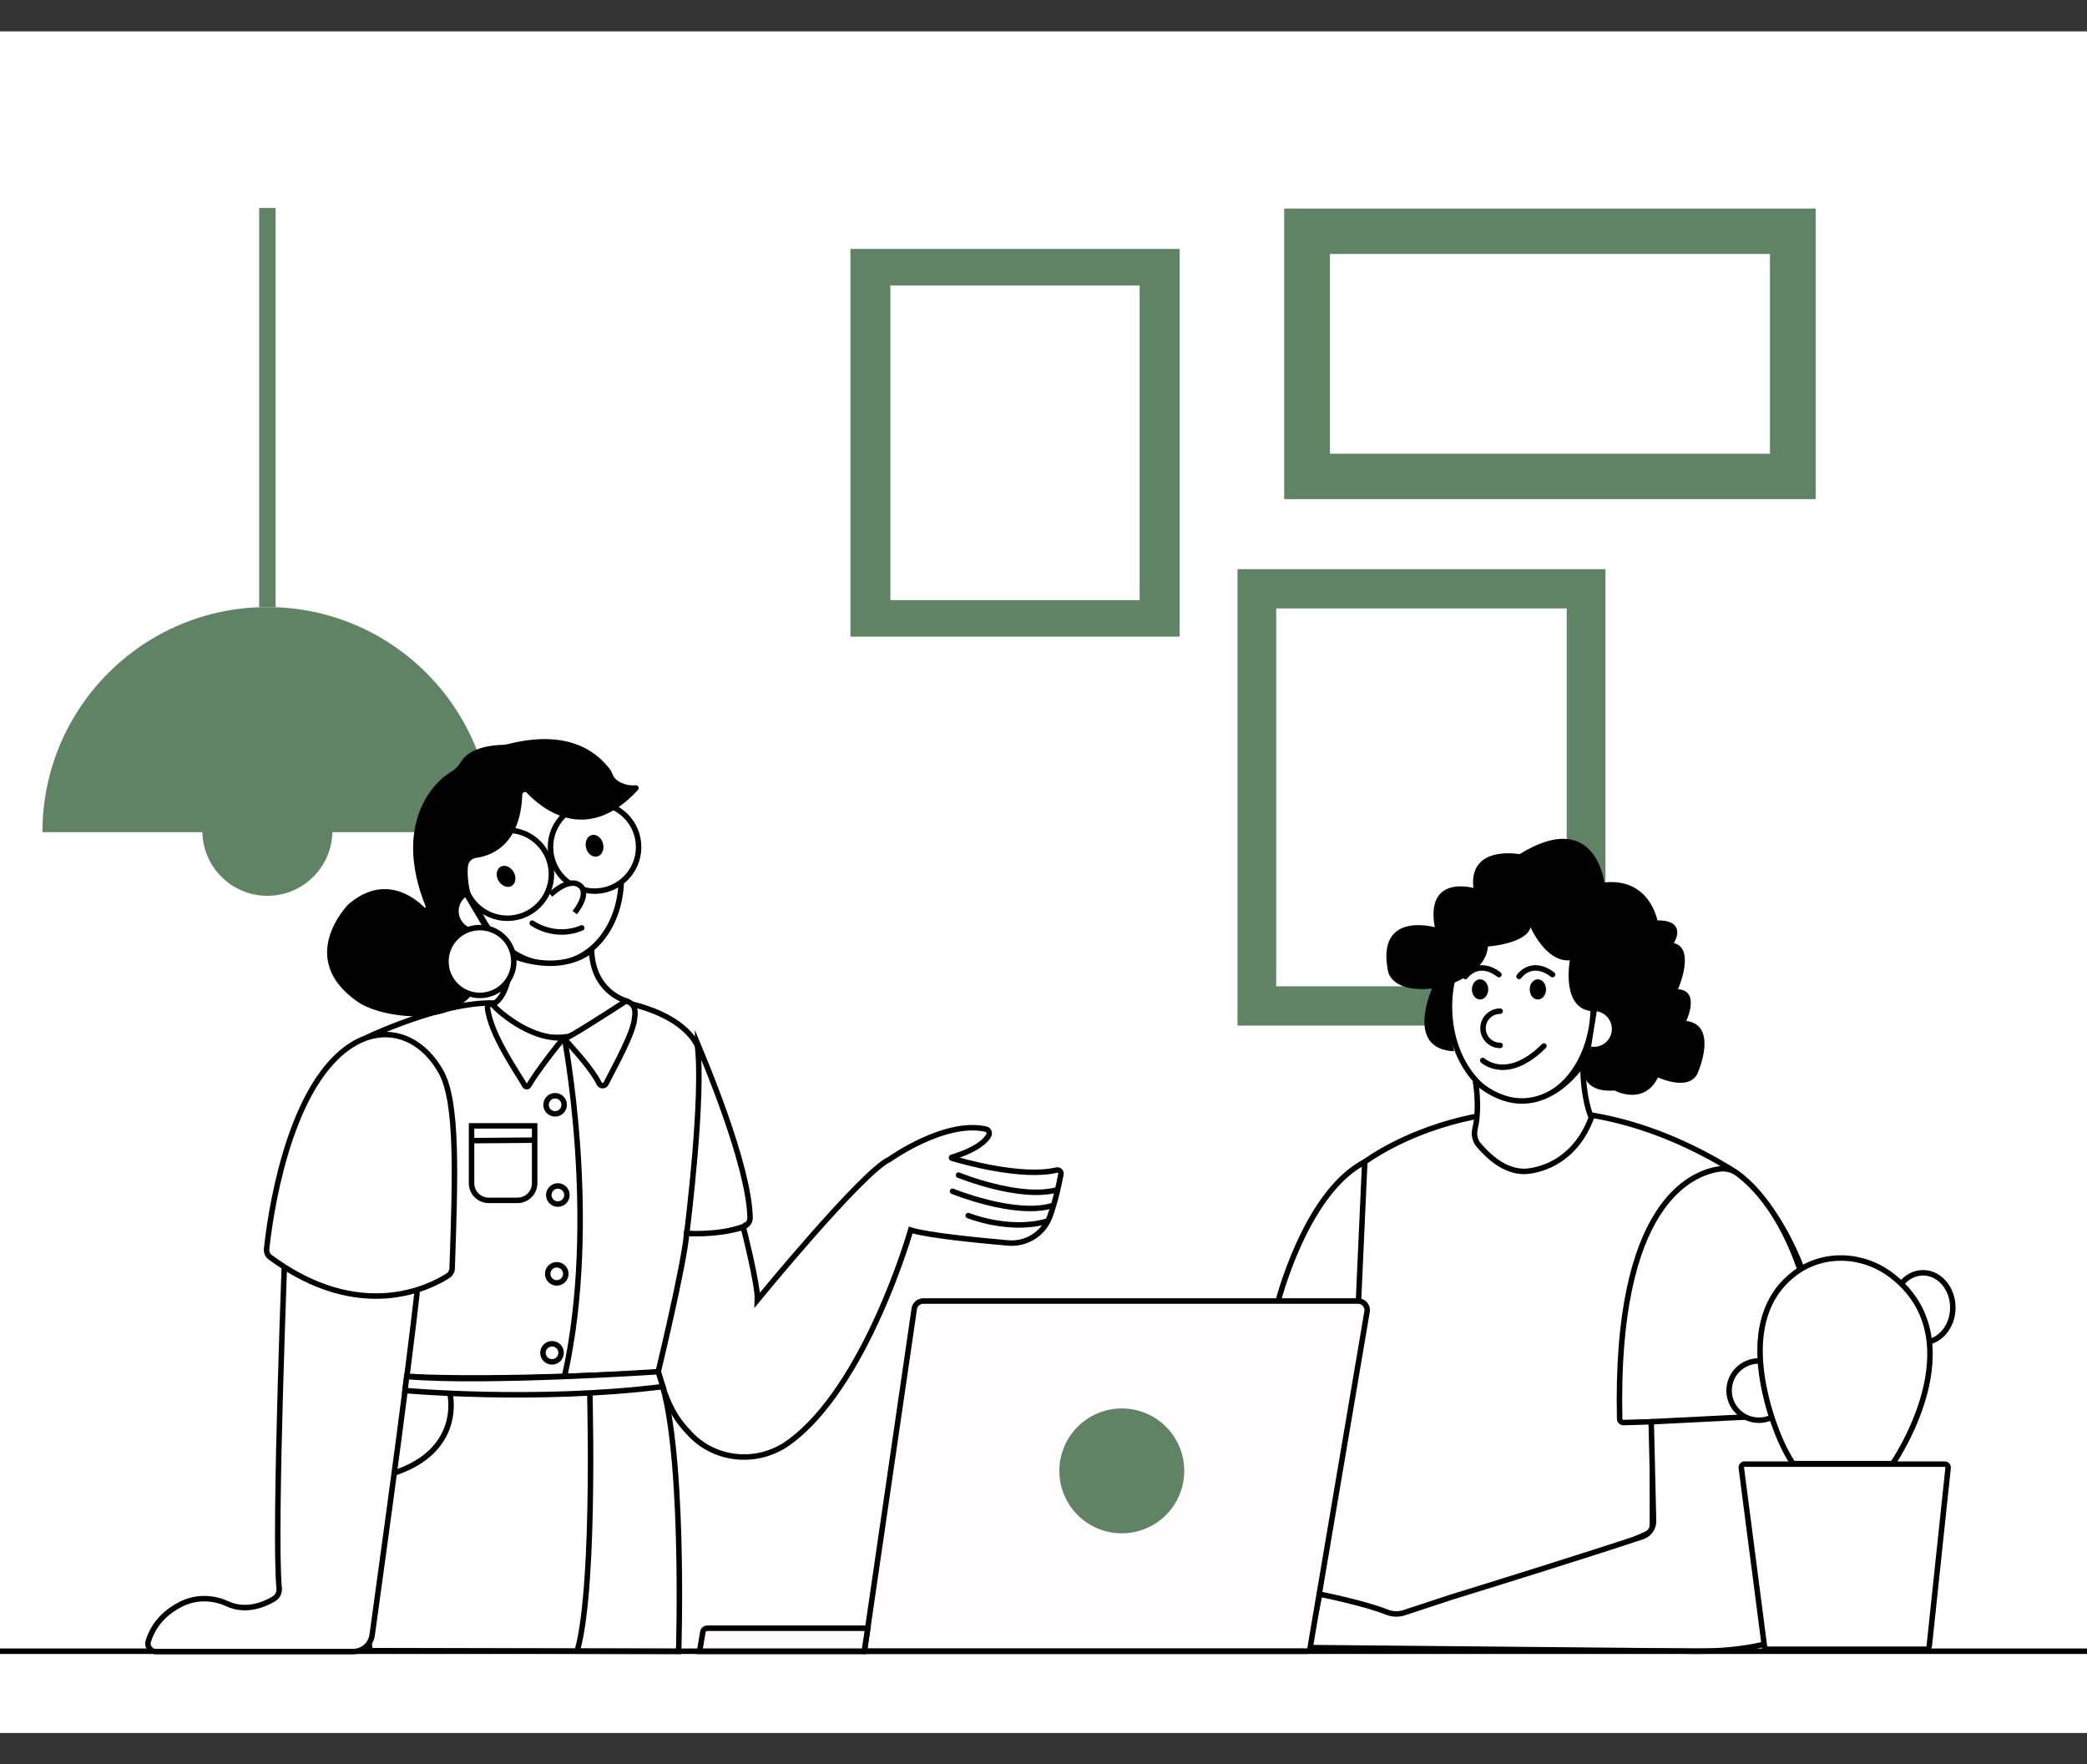 <svg xmlns="http://www.w3.org/2000/svg" width="194" height="164" viewBox="0 0 194 164" fill="none">
  <rect x="0" y="0" width="194" height="164" fill="#333333" stroke="none"/>
  <g clip-path="url(#clip0_1_1997)">
    <path d="M0 2.917H194V161.084H0V2.917Z" fill="white" />
    <path
      d="M34.287 96.349C34.287 96.349 42.925 92.286 47.435 93.436L57.61 93.107C57.61 93.107 65.637 94.213 65.321 99.588L63.321 128.292L34.796 131.997L34.287 96.351V96.349Z"
      fill="white" stroke="black" stroke-width="0.509" stroke-miterlimit="10" />
    <path d="M149.236 95.33V52.906H115.035V95.33H149.236Z" fill="#618365" />
    <path d="M145.636 91.68V56.554H118.632V91.68H145.636Z" fill="white" />
    <path
      d="M126.57 108.163C126.745 108.062 126.919 107.961 127.086 107.845C128.976 106.53 142.794 97.753 160.622 108.512C160.622 108.512 169.337 112.996 170.181 132.113H153.6V142.35L128.657 153.35L119.012 153.442L118.744 121.202C118.744 121.202 121.212 111.225 126.572 108.165L126.57 108.163Z"
      fill="white" stroke="black" stroke-width="0.509" stroke-miterlimit="10" />
    <path d="M168.777 19.385H119.375V46.396H168.777V19.385Z" fill="#618365" />
    <path d="M109.655 23.138H79.053V59.175H109.655V23.138Z" fill="#618365" />
    <path d="M105.94 26.533H82.767V55.782H105.94V26.533Z" fill="white" />
    <path d="M164.527 23.608H123.624V42.174H164.527V23.608Z" fill="white" />
    <path
      d="M45.761 77.352C45.761 65.796 36.401 56.429 24.853 56.429C13.304 56.429 3.945 65.796 3.945 77.352H45.758H45.761Z"
      fill="#618365" />
    <path
      d="M30.898 77.225C30.898 80.563 28.191 83.268 24.855 83.268C21.518 83.268 18.812 80.561 18.812 77.225H30.898Z"
      fill="#618365" />
    <path d="M24.855 56.427V19.33" stroke="#618365" stroke-width="1.528" stroke-miterlimit="10" />
    <path
      d="M52.297 89.496C56.117 88.754 58.472 84.339 57.557 79.636C56.642 74.934 52.803 71.725 48.983 72.468C45.164 73.211 42.809 77.625 43.724 82.328C44.639 87.03 48.477 90.24 52.297 89.496Z"
      fill="white" stroke="black" stroke-width="0.509" stroke-miterlimit="10" />
    <path
      d="M47.53 88.821C47.53 88.821 47.464 92.775 45.649 93.423C45.649 93.423 51.222 100.373 58.325 93.16C58.354 93.131 58.343 93.081 58.303 93.067C57.779 92.918 55.105 91.983 54.987 88.3C54.987 88.3 52.522 90.699 47.53 88.818V88.821Z"
      fill="white" stroke="black" stroke-width="0.509" stroke-miterlimit="10" />
    <path
      d="M38.13 127.954C38.13 127.954 32.393 139.477 34.395 153.434L63.084 153.5C63.084 153.5 63.716 133.832 61.17 127.579C61.17 127.579 46.426 128.388 38.128 127.954H38.13Z"
      fill="white" stroke="black" stroke-width="0.509" stroke-miterlimit="10" />
    <path d="M54.78 127.625C54.78 127.625 55.426 146.915 53.689 153.348L54.78 127.625Z" fill="white" />
    <path d="M54.78 127.625C54.78 127.625 55.426 146.915 53.689 153.348" stroke="black" stroke-width="0.509"
      stroke-miterlimit="10" />
    <path
      d="M64.849 97.031C65.371 98.291 69.619 108.233 69.724 113.181C69.731 113.536 69.518 113.856 69.184 113.982C68.232 114.335 66.116 114.967 63.85 114.647C63.842 114.647 63.835 114.638 63.835 114.629C63.903 114.129 65.448 101.818 64.814 97.042C64.812 97.02 64.84 97.014 64.849 97.033V97.031Z"
      fill="white" stroke="black" stroke-width="0.509" stroke-miterlimit="10" />
    <path
      d="M69.094 114.07C69.094 114.07 70.473 119.453 70.407 120.832C70.407 120.832 80.19 108.883 82.686 107.766C82.686 107.766 87.805 104.096 91.644 104.954C91.914 105.014 92.04 105.324 91.901 105.56C91.607 106.065 90.782 106.875 88.479 107.573C88.437 107.586 88.433 107.645 88.477 107.659C89.421 107.942 94.961 109.531 98.214 108.762C98.449 108.708 98.662 108.903 98.62 109.14C98.468 109.961 98.128 111.62 97.587 113.087C96.998 114.682 95.413 115.685 93.718 115.538C90.922 115.294 86.231 114.832 84.655 114.335C84.655 114.335 80.506 128.929 73.296 134.104C70.479 136.125 66.592 135.831 64.186 133.331C62.895 131.99 62.05 130.728 61.185 127.509C61.185 127.509 63.626 117.388 63.83 114.647C63.83 114.647 66.53 114.86 69.092 114.072L69.094 114.07Z"
      fill="white" stroke="black" stroke-width="0.509" stroke-miterlimit="10" />
    <path
      d="M141.419 102.421C145.11 102.421 148.101 98.464 148.101 93.581C148.101 88.698 145.11 84.74 141.419 84.74C137.729 84.74 134.737 88.698 134.737 93.581C134.737 98.464 137.729 102.421 141.419 102.421Z"
      fill="white" stroke="black" stroke-width="0.509" stroke-miterlimit="10" />
    <path d="M126.864 108.003L126.289 120.733" stroke="black" stroke-width="0.509" stroke-miterlimit="10" />
    <path
      d="M139.448 97.174C138.571 97.174 137.857 96.463 137.857 95.583C137.857 94.703 138.568 93.992 139.448 93.992"
      stroke="black" stroke-width="0.509" stroke-miterlimit="10" stroke-linecap="round" />
    <path
      d="M142.953 92.907C143.374 92.907 143.713 92.486 143.713 91.968C143.713 91.449 143.374 91.028 142.953 91.028C142.534 91.028 142.195 91.449 142.195 91.968C142.195 92.486 142.534 92.907 142.953 92.907Z"
      fill="black" />
    <path
      d="M137.583 92.907C138.002 92.907 138.342 92.486 138.342 91.968C138.342 91.449 138.002 91.028 137.583 91.028C137.163 91.028 136.823 91.449 136.823 91.968C136.823 92.486 137.163 92.907 137.583 92.907Z"
      fill="black" />
    <path d="M136.219 90.763C136.219 90.763 137.361 89.101 139.334 90.59" stroke="black" stroke-width="0.509"
      stroke-miterlimit="10" stroke-linecap="round" />
    <path d="M141.204 90.763C141.204 90.763 142.346 89.101 144.319 90.59" stroke="black" stroke-width="0.509"
      stroke-miterlimit="10" stroke-linecap="round" />
    <path
      d="M167.967 120.147C166.086 113.095 162.923 110.11 161.5 109.076C161.015 108.725 160.416 108.574 159.823 108.659C157.211 109.037 150.112 111.897 150.557 131.881C150.562 132.078 150.729 132.238 150.926 132.231L153.491 132.157L153.71 141.419C153.697 142.062 153.284 142.629 152.674 142.833C147.691 144.505 137.405 147.69 134.946 148.45L130.42 149.937C129.922 150.076 129.393 150.042 128.912 149.85C126.851 149.018 122.68 148.182 122.68 148.182L121.642 153.148L156.682 153.474C165.813 153.703 167.906 150.921 167.906 150.921C170.216 147.686 167.328 132.199 167.328 132.199"
      fill="white" />
    <path
      d="M167.967 120.147C166.086 113.095 162.923 110.11 161.5 109.076C161.015 108.725 160.416 108.574 159.823 108.659C157.211 109.037 150.112 111.897 150.557 131.881C150.562 132.078 150.729 132.238 150.926 132.231L153.491 132.157L153.71 141.419C153.697 142.062 153.284 142.629 152.674 142.833C147.691 144.505 137.405 147.69 134.946 148.45L130.42 149.937C129.922 150.076 129.393 150.042 128.912 149.85C126.851 149.018 122.68 148.182 122.68 148.182L121.642 153.148L156.682 153.474C165.813 153.703 167.906 150.921 167.906 150.921C170.216 147.686 167.328 132.199 167.328 132.199"
      stroke="black" stroke-width="0.509" stroke-miterlimit="10" />
    <path
      d="M80.348 153.489L84.986 121.657C85.046 121.242 85.401 120.935 85.82 120.935H126.245C126.767 120.935 127.165 121.404 127.077 121.92L121.769 153.262C121.747 153.394 121.633 153.489 121.501 153.489H80.35H80.348Z"
      fill="#FFFDFD" stroke="black" stroke-width="0.509" stroke-miterlimit="10" />
    <path
      d="M80.339 153.504H65.031L65.336 151.696C65.369 151.496 65.545 151.349 65.747 151.349H80.664L80.339 153.504Z"
      fill="#FFFDFD" stroke="black" stroke-width="0.509" stroke-miterlimit="10" />
    <path
      d="M147.397 97.332C147.397 97.332 145.794 101.687 150.087 101.366C150.087 101.366 152.779 102.839 154.123 100.15C154.123 100.15 157.261 101.622 157.902 99.509C157.902 99.509 159.696 95.282 156.75 94.897C156.75 94.897 158.095 92.079 155.981 91.952C155.981 91.952 157.647 88.173 155.598 87.661C155.598 87.661 156.943 85.548 154.061 85.548C154.061 85.548 153.356 81.577 149.129 82.025C149.129 82.025 148.297 75.043 141.251 79.4C141.251 79.4 136.511 78.502 136.959 82.539C136.959 82.539 132.474 81.257 133.372 86.189C133.372 86.189 127.929 84.652 129.017 90.222C129.017 90.222 129.211 92.273 133.118 91.888C133.118 91.888 130.556 97.525 135.168 97.718C135.168 97.718 134.27 93.748 134.784 91.504C134.784 91.504 138.18 90.352 138.307 87.982C138.307 87.982 141.894 87.725 142.277 86.189C142.277 86.189 143.687 89.455 145.928 89.264C145.928 89.264 145.03 94.002 148.235 94.002C148.235 94.002 148.299 96.243 147.403 97.332H147.397Z"
      fill="black" />
    <path d="M0 153.486H194" stroke="black" stroke-width="0.509" stroke-miterlimit="10" />
    <path
      d="M137.152 100.517C137.152 100.517 137.593 102.885 137.108 104.942C136.981 105.483 137.112 106.05 137.48 106.469C138.39 107.512 139.821 108.864 141.654 108.888C141.654 108.888 146.029 108.945 147.928 103.881C147.928 103.881 147.14 102.277 147.14 98.831C147.14 98.831 142.989 105.441 137.152 100.519V100.517Z"
      fill="white" stroke="black" stroke-width="0.509" stroke-miterlimit="10" />
    <path
      d="M147.862 97.538C148.907 97.707 149.893 96.996 150.061 95.949C150.231 94.904 149.52 93.918 148.472 93.75"
      fill="white" />
    <path
      d="M147.862 97.538C148.907 97.707 149.893 96.996 150.061 95.949C150.231 94.904 149.52 93.918 148.472 93.75"
      stroke="black" stroke-width="0.509" stroke-miterlimit="10" />
    <path
      d="M47.163 85.355C49.425 85.355 51.259 83.521 51.259 81.259C51.259 78.997 49.425 77.164 47.163 77.164C44.901 77.164 43.067 78.997 43.067 81.259C43.067 83.521 44.901 85.355 47.163 85.355Z"
      fill="white" stroke="black" stroke-width="0.509" stroke-miterlimit="10" />
    <path
      d="M55.267 82.833C57.53 82.833 59.364 80.999 59.364 78.737C59.364 76.475 57.53 74.642 55.267 74.642C53.005 74.642 51.171 76.475 51.171 78.737C51.171 80.999 53.005 82.833 55.267 82.833Z"
      fill="white" stroke="black" stroke-width="0.509" stroke-miterlimit="10" />
    <path
      d="M47.556 82.351C47.945 82.127 48.029 81.546 47.745 81.053C47.461 80.561 46.915 80.344 46.527 80.568C46.138 80.792 46.054 81.373 46.338 81.866C46.622 82.358 47.168 82.575 47.556 82.351Z"
      fill="black" />
    <path
      d="M55.526 79.613C55.961 79.5 56.196 78.962 56.053 78.412C55.91 77.862 55.441 77.508 55.007 77.621C54.573 77.734 54.338 78.271 54.481 78.822C54.624 79.372 55.092 79.726 55.526 79.613Z"
      fill="black" />
    <path
      d="M48.974 73.698C50.289 75.092 54.49 78.658 59.298 73.432C59.465 73.25 59.317 72.958 59.074 72.991C58.319 73.094 57.186 72.699 56.938 71.96C56.874 71.773 56.778 71.597 56.653 71.444C55.88 70.489 53.459 67.583 47.236 69.161C47.06 69.205 46.88 69.234 46.698 69.238C45.947 69.253 43.695 69.414 42.868 70.792C42.639 71.174 42.336 71.503 41.952 71.727C40.363 72.651 36.46 76.514 39.573 84.275C39.601 84.347 39.514 84.408 39.459 84.354C38.596 83.487 35.745 81.15 32.375 84.067C32.375 84.067 27.408 89.082 33.255 93.125C35.117 94.41 39.213 94.856 41.353 94.118C43.495 93.381 45.669 91.478 45.418 86.757L44.224 84.547C44.224 84.547 43.326 82.515 43.495 80.539C43.531 80.124 43.849 79.793 44.264 79.738C45.561 79.569 48.379 78.652 48.548 73.865C48.557 73.641 48.827 73.535 48.979 73.696L48.974 73.698Z"
      fill="black" />
    <path
      d="M104.279 142.526C107.484 142.526 110.083 139.927 110.083 136.723C110.083 133.518 107.484 130.919 104.279 130.919C101.073 130.919 98.475 133.518 98.475 136.723C98.475 139.927 101.073 142.526 104.279 142.526Z"
      fill="#618365" />
    <path d="M89.102 109.23C89.102 109.23 94.774 111.552 98.258 110.598L89.102 109.23Z" fill="white" />
    <path d="M89.102 109.23C89.102 109.23 94.774 111.552 98.258 110.598" stroke="black" stroke-width="0.509"
      stroke-miterlimit="10" stroke-linecap="round" />
    <path d="M88.545 110.733C88.545 110.733 94.217 113.056 97.7 112.101L88.545 110.733Z" fill="white" />
    <path d="M88.545 110.733C88.545 110.733 94.217 113.056 97.7 112.101" stroke="black" stroke-width="0.509"
      stroke-miterlimit="10" stroke-linecap="round" />
    <path d="M90 112.992C90 112.992 93.742 114.502 97.228 113.545L90 112.992Z" fill="white" />
    <path d="M90 112.992C90 112.992 93.742 114.502 97.228 113.545" stroke="black" stroke-width="0.509"
      stroke-miterlimit="10" stroke-linecap="round" />
    <path
      d="M26.565 114.203C26.565 114.203 25.439 142.334 25.95 147.642C25.99 148.041 25.788 148.425 25.441 148.629C24.572 149.143 22.866 149.876 21.137 149.077C19.773 148.445 18.197 148.429 16.852 149.099C15.609 149.718 14.338 150.769 13.785 152.554C13.636 153.032 13.989 153.519 14.49 153.519C17.745 153.519 28.723 153.519 32.823 153.519C33.718 153.519 34.476 152.859 34.597 151.97C35.459 145.638 38.789 121.839 39.197 115.735C39.197 115.735 31.155 117.14 26.569 114.199L26.565 114.203Z"
      fill="white" stroke="black" stroke-width="0.509" stroke-miterlimit="10" />
    <path
      d="M51.169 83.171C51.169 83.171 52.983 81.376 54.01 82.401C54.01 82.401 54.806 83.061 53.424 84.83"
      fill="white" />
    <path
      d="M51.169 83.171C51.169 83.171 52.983 81.376 54.01 82.401C54.01 82.401 54.806 83.061 53.424 84.83"
      stroke="black" stroke-width="0.509" stroke-miterlimit="10" />
    <path
      d="M56.266 106.649H56.264C56.229 106.649 56.194 106.636 56.167 106.611L56.08 106.532C56.049 106.504 56.007 106.489 55.965 106.489C55.924 106.489 55.882 106.504 55.851 106.532L55.764 106.611C55.735 106.636 55.7 106.649 55.663 106.649H55.651C55.651 106.649 55.651 106.649 55.649 106.649C55.643 106.649 55.636 106.649 55.632 106.644H55.627L55.617 106.64C55.588 106.627 55.564 106.609 55.548 106.583C55.493 106.497 55.399 106.341 55.256 106.112C55.215 106.043 55.228 105.958 55.287 105.905L55.893 105.359C55.937 105.319 56.009 105.319 56.053 105.359L56.659 105.905C56.718 105.958 56.729 106.045 56.69 106.112C56.551 106.333 56.451 106.497 56.398 106.583C56.383 106.607 56.361 106.627 56.332 106.64C56.332 106.64 56.332 106.64 56.33 106.64L56.317 106.644C56.317 106.644 56.312 106.644 56.31 106.644C56.303 106.644 56.297 106.646 56.292 106.649C56.292 106.649 56.293 106.649 56.29 106.649H56.279H56.266ZM55.963 105.819L55.682 106.072C55.682 106.072 55.676 106.08 55.673 106.087C55.673 106.091 55.673 106.096 55.673 106.1V106.614C55.7 106.614 55.722 106.603 55.742 106.585L55.829 106.506C55.867 106.473 55.915 106.453 55.965 106.453C56.016 106.453 56.064 106.473 56.102 106.506L56.189 106.585C56.209 106.603 56.233 106.611 56.257 106.614V106.1C56.257 106.1 56.257 106.087 56.253 106.082C56.253 106.078 56.249 106.076 56.246 106.074L55.965 105.821L55.963 105.819ZM55.63 106.609C55.63 106.609 55.634 106.609 55.638 106.609V106.098C55.638 106.098 55.638 106.08 55.643 106.072C55.647 106.063 55.651 106.054 55.66 106.047L55.939 105.797L55.757 105.633C55.757 105.633 55.742 105.62 55.733 105.615C55.733 105.615 55.728 105.615 55.726 105.613C55.724 105.613 55.722 105.613 55.72 105.611C55.717 105.611 55.715 105.611 55.713 105.611C55.711 105.611 55.709 105.611 55.706 105.611C55.702 105.611 55.702 105.611 55.7 105.611C55.696 105.611 55.696 105.611 55.693 105.611L55.651 105.62L55.443 105.806L55.441 105.809C55.439 105.811 55.434 105.815 55.432 105.819L55.425 105.83C55.425 105.83 55.423 105.835 55.421 105.837C55.421 105.839 55.419 105.844 55.417 105.846C55.417 105.848 55.417 105.85 55.414 105.852L55.41 105.863C55.41 105.863 55.41 105.868 55.41 105.87C55.41 105.879 55.41 105.885 55.41 105.894V105.9L55.399 105.905H55.41C55.41 105.905 55.414 105.925 55.417 105.933L55.638 106.616L55.63 106.609ZM55.987 105.797L56.266 106.047C56.266 106.047 56.277 106.061 56.282 106.068C56.286 106.078 56.288 106.089 56.288 106.1V106.611C56.288 106.611 56.295 106.611 56.297 106.611L56.519 105.929C56.519 105.929 56.519 105.925 56.521 105.921C56.521 105.916 56.521 105.914 56.521 105.912V105.887C56.521 105.887 56.523 105.872 56.521 105.865C56.521 105.863 56.521 105.861 56.521 105.859C56.516 105.841 56.51 105.826 56.499 105.812C56.499 105.811 56.495 105.809 56.492 105.806C56.492 105.806 56.49 105.804 56.488 105.802L56.277 105.613V105.602L56.273 105.613L56.238 105.606H56.231H56.222C56.222 105.606 56.218 105.606 56.216 105.609C56.211 105.609 56.209 105.609 56.207 105.609C56.205 105.609 56.203 105.609 56.2 105.611C56.189 105.615 56.178 105.622 56.167 105.63L55.985 105.795L55.987 105.797ZM56.556 105.861C56.556 105.861 56.556 105.874 56.556 105.883V105.889C56.556 105.889 56.556 105.896 56.556 105.9V105.912C56.556 105.912 56.554 105.918 56.554 105.921C56.554 105.927 56.549 105.933 56.547 105.94L56.336 106.588C56.336 106.588 56.35 106.572 56.356 106.564C56.411 106.478 56.512 106.313 56.648 106.091C56.681 106.038 56.67 105.968 56.624 105.927L56.554 105.863L56.556 105.861ZM55.368 105.861L55.298 105.924C55.252 105.966 55.241 106.037 55.274 106.089C55.417 106.32 55.513 106.476 55.566 106.561C55.566 106.561 55.577 106.579 55.586 106.585L55.375 105.938C55.375 105.938 55.375 105.935 55.375 105.933L55.368 105.909C55.368 105.909 55.368 105.905 55.368 105.903V105.889C55.368 105.889 55.368 105.887 55.368 105.885V105.879C55.368 105.879 55.368 105.865 55.368 105.861ZM55.691 105.571C55.691 105.571 55.702 105.571 55.709 105.571H55.711C55.711 105.571 55.717 105.571 55.72 105.574H55.722C55.722 105.574 55.728 105.576 55.731 105.578C55.737 105.578 55.739 105.583 55.744 105.585C55.748 105.586 55.75 105.589 55.755 105.591H55.757C55.757 105.591 55.761 105.595 55.764 105.597H55.766C55.766 105.597 55.772 105.604 55.775 105.606L55.961 105.774L56.148 105.606C56.148 105.606 56.152 105.602 56.154 105.6H56.157C56.157 105.6 56.159 105.595 56.161 105.593L56.181 105.583C56.181 105.583 56.187 105.58 56.189 105.578L56.209 105.571H56.214H56.218C56.218 105.571 56.222 105.571 56.227 105.571H56.229C56.229 105.571 56.231 105.571 56.233 105.571L56.02 105.378C55.99 105.35 55.937 105.35 55.906 105.378L55.693 105.571H55.691Z"
      fill="white" />
    <path
      d="M43.32 83.039C42.409 83.582 42.11 84.758 42.653 85.668C43.195 86.579 44.371 86.878 45.282 86.336L43.322 83.039H43.32Z"
      fill="white" stroke="black" stroke-width="0.509" stroke-miterlimit="10" />
    <path
      d="M44.608 92.527C46.35 92.527 47.763 91.115 47.763 89.373C47.763 87.631 46.35 86.22 44.608 86.22C42.866 86.22 41.454 87.631 41.454 89.373C41.454 91.115 42.866 92.527 44.608 92.527Z"
      fill="white" stroke="black" stroke-width="0.509" stroke-miterlimit="10" />
    <path d="M153.49 132.155C153.49 132.155 166.654 131.485 168.621 131.424L153.49 132.155Z" fill="white" />
    <path d="M153.49 132.155C153.49 132.155 166.654 131.485 168.621 131.424" stroke="black" stroke-width="0.509"
      stroke-miterlimit="10" />
    <path
      d="M178.758 124.783C180.287 124.783 181.528 123.333 181.528 121.546C181.528 119.757 180.287 118.308 178.758 118.308C177.228 118.308 175.987 119.757 175.987 121.546C175.987 123.333 177.228 124.783 178.758 124.783Z"
      fill="white" stroke="black" stroke-width="0.509" stroke-miterlimit="10" />
    <path
      d="M163.499 132.012C165.03 132.012 166.27 130.779 166.27 129.258C166.27 127.736 165.03 126.503 163.499 126.503C161.97 126.503 160.73 127.736 160.73 129.258C160.73 130.779 161.97 132.012 163.499 132.012Z"
      fill="white" stroke="black" stroke-width="0.509" stroke-miterlimit="10" />
    <path
      d="M162.178 136.095H180.775C180.962 136.095 181.109 136.257 181.089 136.444L179.335 153.024C179.317 153.183 179.184 153.304 179.021 153.304H164.327C164.169 153.304 164.035 153.186 164.016 153.03L161.867 136.45C161.842 136.262 161.989 136.095 162.178 136.095Z"
      fill="white" stroke="black" stroke-width="0.509" stroke-miterlimit="10" />
    <path
      d="M175.941 136.048C175.941 136.048 183.793 124.69 175.856 118.569C173.217 116.534 169.538 116.343 166.865 118.33C164.529 120.066 162.593 123.435 164.196 129.975C164.196 129.975 164.996 133.514 166.665 136.048H175.943H175.941Z"
      fill="white" stroke="black" stroke-width="0.509" stroke-miterlimit="10" />
    <path
      d="M25.118 116.866C24.877 116.688 24.752 116.394 24.782 116.098C25.052 113.528 26.617 101.377 32.386 97.341C35.595 95.095 39.052 96.192 40.986 99.617C42.571 102.424 42.319 109.419 42.031 117.893C42.022 118.172 41.877 118.431 41.643 118.582C40.045 119.614 33.503 123.066 25.12 116.866H25.118Z"
      fill="white" stroke="black" stroke-width="0.509" stroke-miterlimit="10" />
    <path
      d="M52.317 96.463C52.372 96.458 52.403 96.522 52.363 96.561C51.843 97.09 49.824 99.735 49.15 100.9C49.066 101.046 48.86 101.046 48.779 100.9C48.232 99.904 45.581 96.175 45.315 93.673C45.284 93.381 45.651 93.223 45.848 93.44C46.788 94.465 49.642 96.654 52.315 96.465L52.317 96.463Z"
      fill="white" stroke="black" stroke-width="0.509" stroke-miterlimit="10" />
    <path
      d="M52.719 96.84C53.437 97.676 55.028 99.354 55.696 100.717C55.825 100.982 56.205 100.982 56.337 100.717C57.076 99.237 58.96 95.925 58.995 94.544C58.995 94.544 59.304 93.278 58.172 93.057C58.172 93.057 53.896 95.855 52.811 96.395C52.642 96.481 52.596 96.698 52.719 96.84Z"
      fill="white" stroke="black" stroke-width="0.509" stroke-miterlimit="10" />
    <path d="M52.41 96.186C52.41 96.186 55.792 113.31 52.458 128.027L52.41 96.186Z" fill="white" />
    <path d="M52.41 96.186C52.41 96.186 55.792 113.31 52.458 128.027" stroke="black" stroke-width="0.509"
      stroke-miterlimit="10" />
    <path
      d="M51.602 103.537C52.067 103.537 52.444 103.159 52.444 102.694C52.444 102.228 52.067 101.851 51.602 101.851C51.136 101.851 50.759 102.228 50.759 102.694C50.759 103.159 51.136 103.537 51.602 103.537Z"
      fill="white" stroke="black" stroke-width="0.509" stroke-miterlimit="10" />
    <path
      d="M51.856 111.923C52.322 111.923 52.699 111.546 52.699 111.08C52.699 110.615 52.322 110.237 51.856 110.237C51.391 110.237 51.013 110.615 51.013 111.08C51.013 111.546 51.391 111.923 51.856 111.923Z"
      fill="white" stroke="black" stroke-width="0.509" stroke-miterlimit="10" />
    <path
      d="M51.753 119.249C52.219 119.249 52.596 118.872 52.596 118.407C52.596 117.941 52.219 117.564 51.753 117.564C51.288 117.564 50.91 117.941 50.91 118.407C50.91 118.872 51.288 119.249 51.753 119.249Z"
      fill="white" stroke="black" stroke-width="0.509" stroke-miterlimit="10" />
    <path
      d="M51.314 126.591C51.78 126.591 52.157 126.214 52.157 125.748C52.157 125.283 51.78 124.906 51.314 124.906C50.849 124.906 50.471 125.283 50.471 125.748C50.471 126.214 50.849 126.591 51.314 126.591Z"
      fill="white" stroke="black" stroke-width="0.509" stroke-miterlimit="10" />
    <path
      d="M43.835 104.651H49.699V109.983C49.699 110.863 48.983 111.578 48.103 111.578H45.431C44.551 111.578 43.835 110.863 43.835 109.983V104.651Z"
      fill="white" stroke="black" stroke-width="0.509" stroke-miterlimit="10" />
    <path d="M43.787 106.026L49.622 105.982" stroke="black" stroke-width="0.509" stroke-miterlimit="10" />
    <path
      d="M37.645 129.253C37.645 129.253 49.848 130.357 61.624 128.889L61.179 127.504C61.179 127.504 45.089 128.573 37.803 127.952L37.643 129.253H37.645Z"
      fill="white" stroke="black" stroke-width="0.509" stroke-miterlimit="10" />
    <path d="M41.84 129.64C41.84 129.64 43.045 134.787 36.675 136.909" stroke="black" stroke-width="0.509"
      stroke-miterlimit="10" />
    <path d="M49.472 85.809C49.472 85.809 51.553 87.324 54.075 86.25" stroke="black" stroke-width="0.509"
      stroke-miterlimit="10" stroke-linecap="round" />
    <path d="M137.833 98.572C137.833 98.572 140.076 100.666 143.518 97.227" stroke="black" stroke-width="0.509"
      stroke-miterlimit="10" stroke-linecap="round" />
  </g>
  <defs>
    <clipPath id="clip0_1_1997">
      <rect width="194" height="164" fill="white" />
    </clipPath>
  </defs>
</svg>